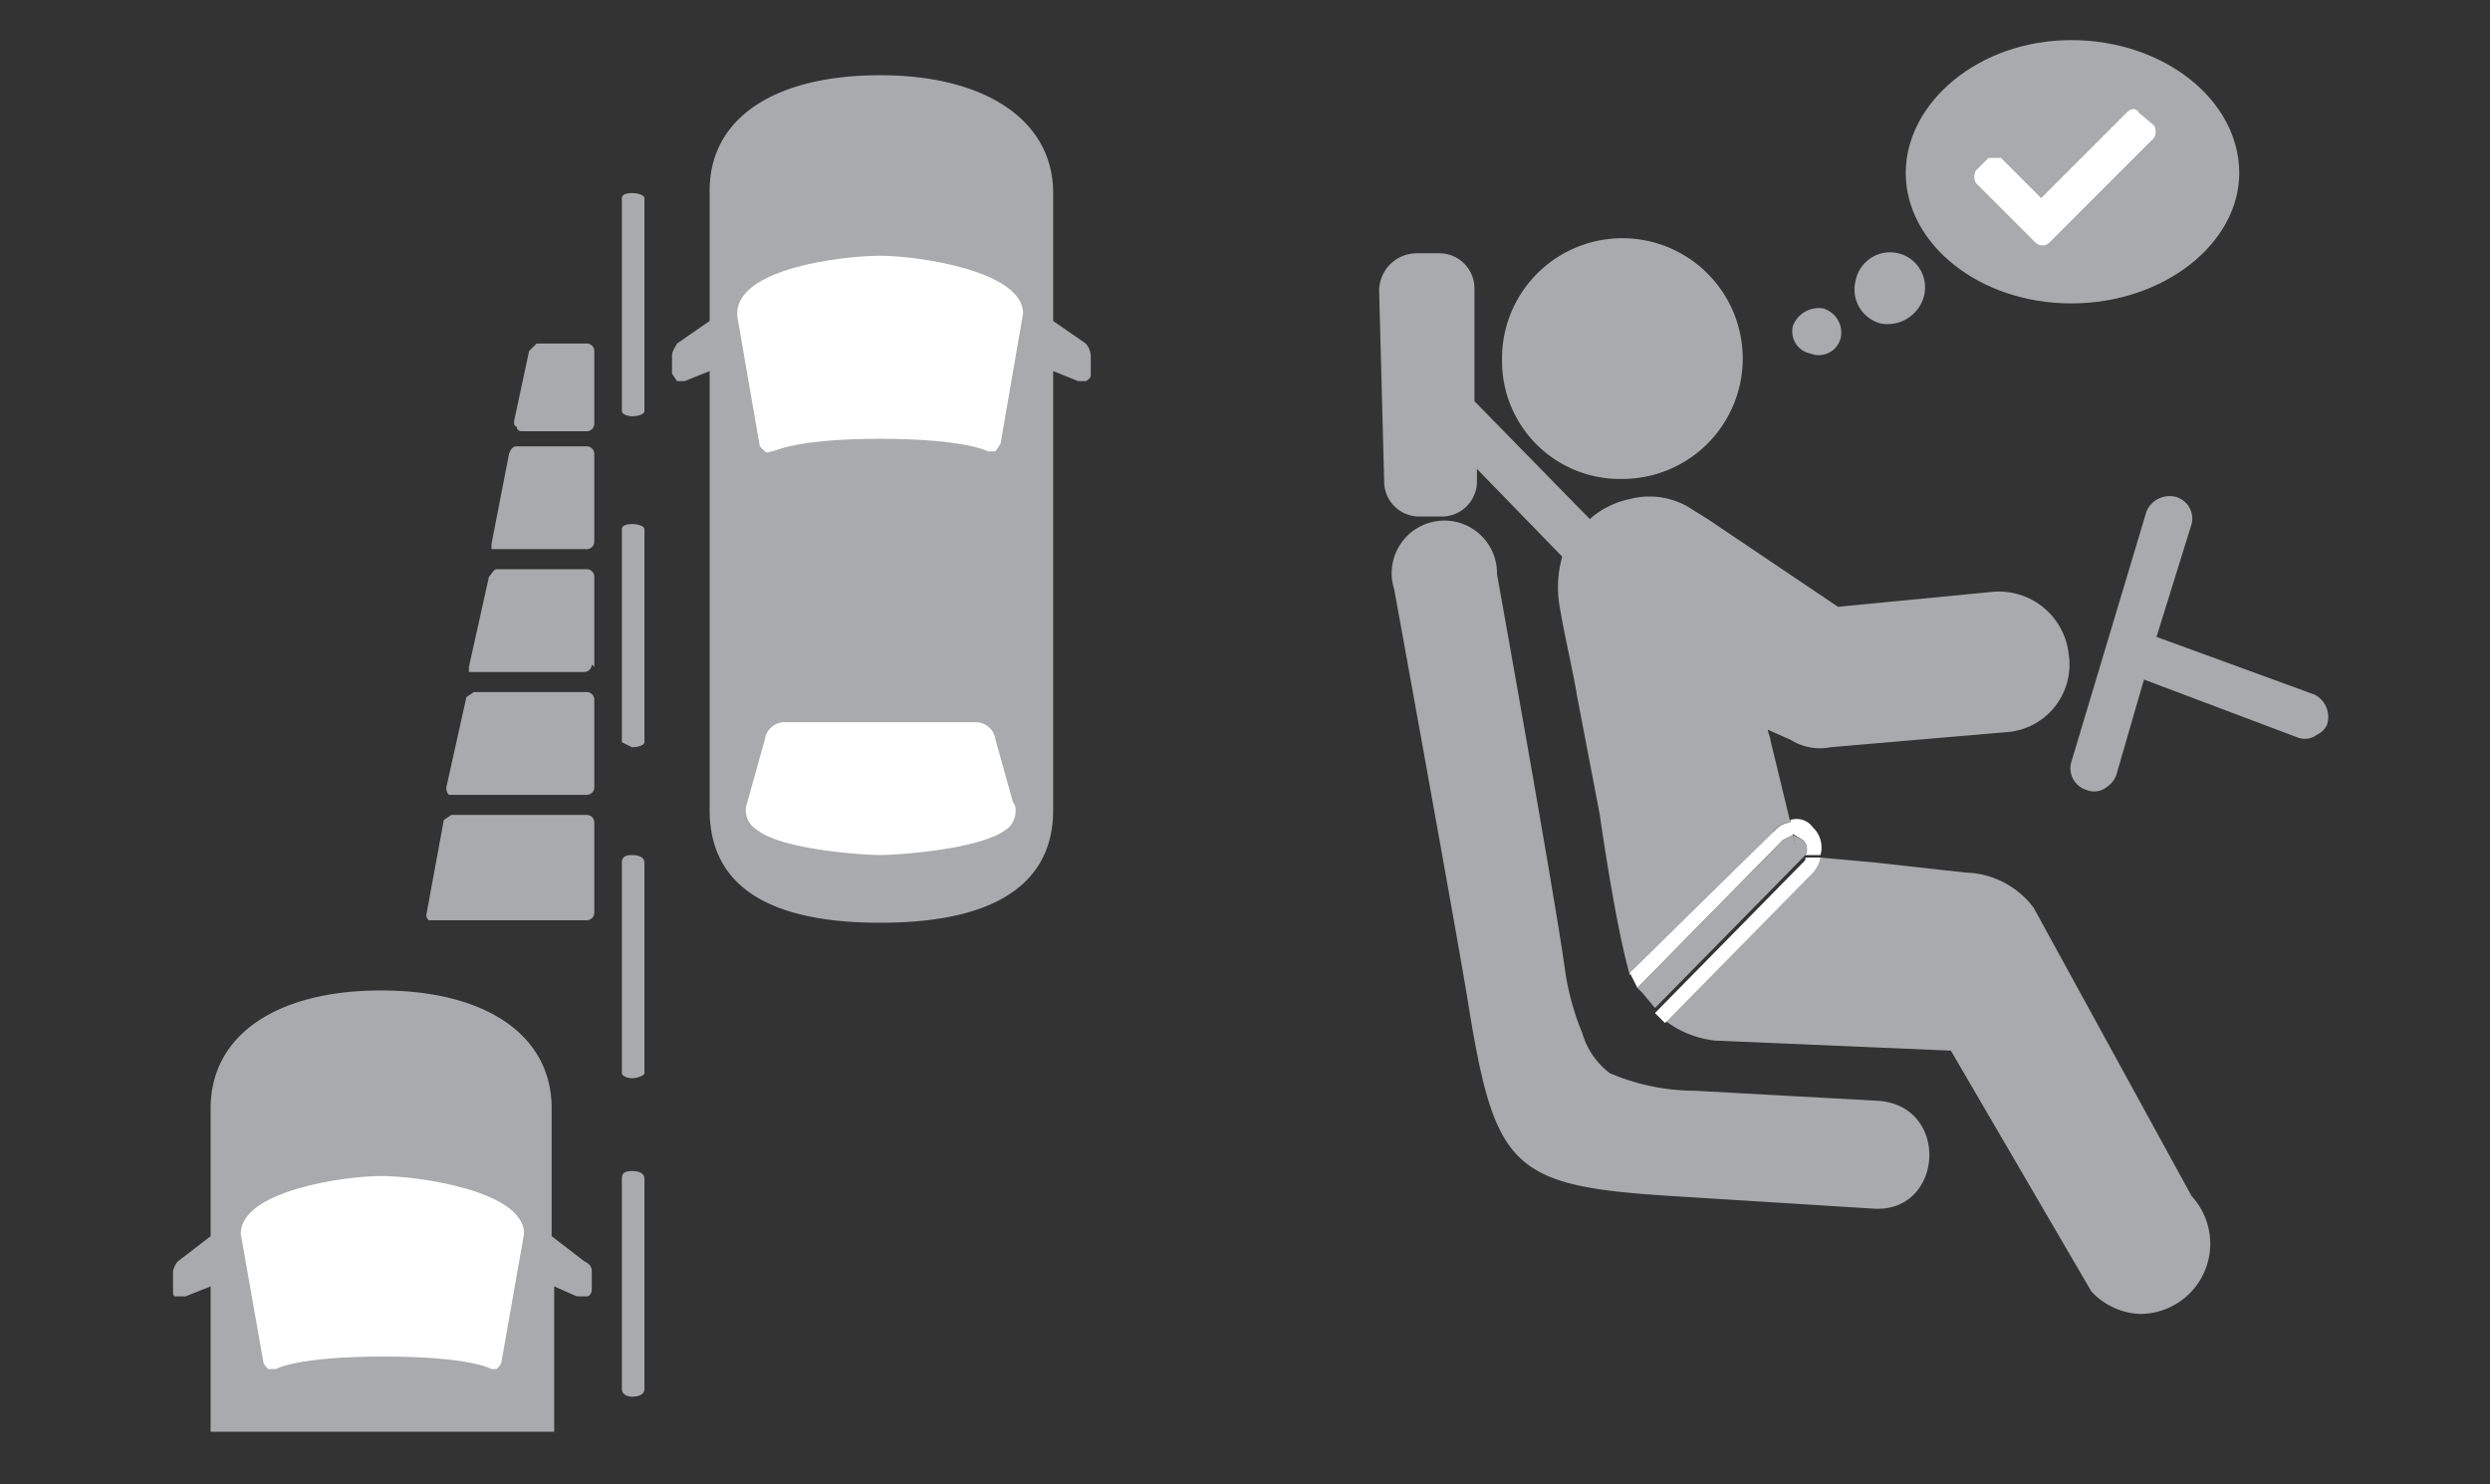<svg id="Layer_1" data-name="Layer 1" xmlns="http://www.w3.org/2000/svg" viewBox="0 0 99.3 59.2"><rect x="0" y="0" width="99.3" height="59.2" fill="#333333" stroke="none"/><defs><style>.cls-1{fill:#a8aaad;}.cls-2{fill:#fff;}</style></defs><path class="cls-1" d="M28.3,7.6v5.2l-1.3.9c-.1.2-.2.3-.2.5v.7l.2.3h.3l1-.4V32.3c0,3,2.3,4.5,6.8,4.5S42,35.3,42,32.3V14.8l1,.4h.3c.2-.1.2-.2.2-.3v-.7a.8.8,0,0,0-.2-.5L42,12.8V7.7C42,4.8,39.3,3,35.1,3s-6.8,1.7-6.8,4.6Z"/><path class="cls-1" d="M22.1,57.1V51.3l.9.4h.4c.1,0,.2-.1.2-.3v-.7c0-.2-.1-.3-.3-.4l-1.3-1V44.2c0-2.9-2.6-4.7-6.8-4.7s-6.8,1.8-6.8,4.7v5.1l-1.3,1a.8.8,0,0,0-.2.4v.7c0,.2,0,.3.1.3h.4l1-.4v5.8Z"/><path class="cls-2" d="M19.8,54.6c.1-.1.2-.2.2-.3l.9-5.1h0c0-1.7-4.2-2.3-5.7-2.3s-5.6.6-5.6,2.3h0l.9,5.1c0,.1.1.2.2.3H11s.8-.5,4.3-.5,4.3.5,4.3.5Z"/><path class="cls-1" d="M24.8,34.4v8.4c0,.1.2.2.4.2s.5-.1.5-.2V34.4c0-.2-.2-.3-.5-.3s-.4.1-.4.3Z"/><path class="cls-1" d="M24.8,29.6l.4.2c.3,0,.5-.1.5-.2V21.1c0-.1-.2-.2-.5-.2s-.4.1-.4.2Z"/><path class="cls-1" d="M25.2,16.6c.3,0,.5-.1.5-.2V7.9c0-.1-.2-.2-.5-.2s-.4.1-.4.2v8.5c0,.1.2.2.4.2Z"/><path class="cls-1" d="M25.2,55.7c.3,0,.5-.1.5-.3V47c0-.2-.2-.3-.5-.3s-.4.1-.4.3v8.4c0,.2.2.3.4.3Z"/><path class="cls-1" d="M23.7,26.6V23a.3.3,0,0,0-.3-.3H19.8c-.1,0-.2.2-.3.3l-.8,3.6v.2h4.6a.3.3,0,0,0,.3-.3Z"/><path class="cls-1" d="M23.7,16.9V14a.3.3,0,0,0-.3-.3h-2l-.3.3-.6,2.8c0,.1,0,.2.1.2a.2.2,0,0,0,.2.2h2.6a.3.3,0,0,0,.3-.3Z"/><path class="cls-1" d="M23.7,21.7V18.1a.3.3,0,0,0-.3-.3H20.6q-.2,0-.3.3l-.7,3.6v.2h3.8a.3.3,0,0,0,.3-.3Z"/><path class="cls-1" d="M23.7,31.5V27.9a.3.3,0,0,0-.3-.3H18.9l-.3.2-.8,3.6a.4.4,0,0,0,.1.3h5.5a.3.3,0,0,0,.3-.3Z"/><path class="cls-1" d="M23.7,36.5V32.8a.3.3,0,0,0-.3-.3H18l-.3.2L17,36.5a.3.3,0,0,0,.1.2h6.3a.3.3,0,0,0,.3-.3Z"/><path class="cls-2" d="M29.4,12.6l.9,5.2.2.2c.1.1.2,0,.3,0s.9-.5,4.3-.5,4.3.5,4.3.5h.3l.2-.3.9-5.2c0-1.7-4.2-2.3-5.7-2.3s-5.7.5-5.7,2.3Z"/><path class="cls-2" d="M38.9,28.8H31.3a.8.8,0,0,0-.8.7L29.8,32a.9.9,0,0,0,.4,1.1c1,.8,4.3,1,4.9,1s3.9-.2,5-1a.9.9,0,0,0,.4-.8.4.4,0,0,0-.1-.3l-.7-2.5a.8.8,0,0,0-.8-.7Z"/><path class="cls-1" d="M89.3,6.9c0,2.8-3,5.2-6.7,5.2S76,9.7,76,6.9s2.9-5.3,6.6-5.3S89.3,4,89.3,6.9"/><path class="cls-1" d="M73.4,13.5a.9.9,0,0,1-1.2.6.9.9,0,0,1-.7-1.1,1.1,1.1,0,0,1,1.2-.7,1,1,0,0,1,.7,1.2"/><path class="cls-1" d="M76.7,11.9a1.5,1.5,0,0,1-1.7,1,1.4,1.4,0,0,1-1-1.7,1.4,1.4,0,0,1,1.7-1.1,1.4,1.4,0,0,1,1,1.8"/><path class="cls-2" d="M78.8,7.3a.5.5,0,0,1,0-.5l.5-.5h.5l1.6,1.6,3.4-3.4c.2-.2.4-.2.5,0l.6.5a.5.5,0,0,1,0,.5L81.7,9.7a.4.4,0,0,1-.5,0Z"/><path class="cls-1" d="M92.3,27.7,86,25.4l1.4-4.5a.9.9,0,0,0-.7-1.1,1,1,0,0,0-1.1.6l-3,10a.9.9,0,0,0,.6,1.1.8.8,0,0,0,.8-.1,1,1,0,0,0,.4-.5l1.1-3.8,6.1,2.3a.8.8,0,0,0,.8-.1.8.8,0,0,0,.4-.4,1,1,0,0,0-.5-1.2Z"/><path class="cls-1" d="M71.4,32.8l-.8-3.3c0-.1-.1-.3-.1-.4l.9.4a2.2,2.2,0,0,0,1.6.3l7-.6a2.7,2.7,0,0,0,2.5-3.1,2.8,2.8,0,0,0-3-2.5l-6.2.6-5.2-3.5-.8-.5h0a3.1,3.1,0,0,0-2.3-.3,3.5,3.5,0,0,0-1.6.8L58.8,16V11.5a1.4,1.4,0,0,0-1.4-1.4h-.9A1.5,1.5,0,0,0,55,11.6l.2,7.6a1.4,1.4,0,0,0,1.4,1.4h.9a1.4,1.4,0,0,0,1.4-1.4v-.5l3.4,3.5a4.5,4.5,0,0,0-.1,2c.2,1.2.5,2.4.7,3.6l.9,4.7s.6,4.3,1.2,6.4l5.7-5.7A.9.9,0,0,1,71.4,32.8Z"/><path class="cls-1" d="M87.4,47.7,81.1,36.2h0a3.5,3.5,0,0,0-2.7-1.4l-3.6-.4-2.2-.2a1.3,1.3,0,0,1-.3.5l-5.9,6a4,4,0,0,0,2,.8l9.4.4,5.6,9.6a2.8,2.8,0,0,0,1.9.9,2.8,2.8,0,0,0,2.1-4.7Z"/><path class="cls-1" d="M64.7,19.1a4.8,4.8,0,1,0-4.8-4.7A4.7,4.7,0,0,0,64.7,19.1Z"/><path class="cls-1" d="M64.2,42.8a8.7,8.7,0,0,0,3.4.7l7.3.4c2.9.2,2.6,4.5-.2,4.3h0l-8-.5c-6.5-.4-7.1-1.1-8.2-8-.5-3-2.9-16.2-2.9-16.2a2.1,2.1,0,1,1,4.1-.6S62,35.7,62.4,38.6a10.5,10.5,0,0,0,.7,2.6A3.1,3.1,0,0,0,64.2,42.8Z"/><path class="cls-2" d="M71.9,33.5a.5.5,0,0,1,.1.6h.6a1.1,1.1,0,0,0-.3-1.1.8.8,0,0,0-.9-.3v.5Z"/><path class="cls-2" d="M71.1,33.5l.4-.2v-.5a.9.9,0,0,0-.7.3L65,38.8l.3.6Z"/><path class="cls-2" d="M72.6,34.2H72c0,.1,0,.1-.1.2l-5.9,6,.4.4,5.9-6A1.3,1.3,0,0,0,72.6,34.2Z"/><path class="cls-1" d="M71.9,33.5l-.4-.2.2.8H72A.5.5,0,0,0,71.9,33.5Z"/><path class="cls-1" d="M71.5,33.3l-.4.2-5.8,5.9h0l.2.2.5.6,5.9-6c.1-.1.1-.1.1-.2h-.3Z"/></svg>